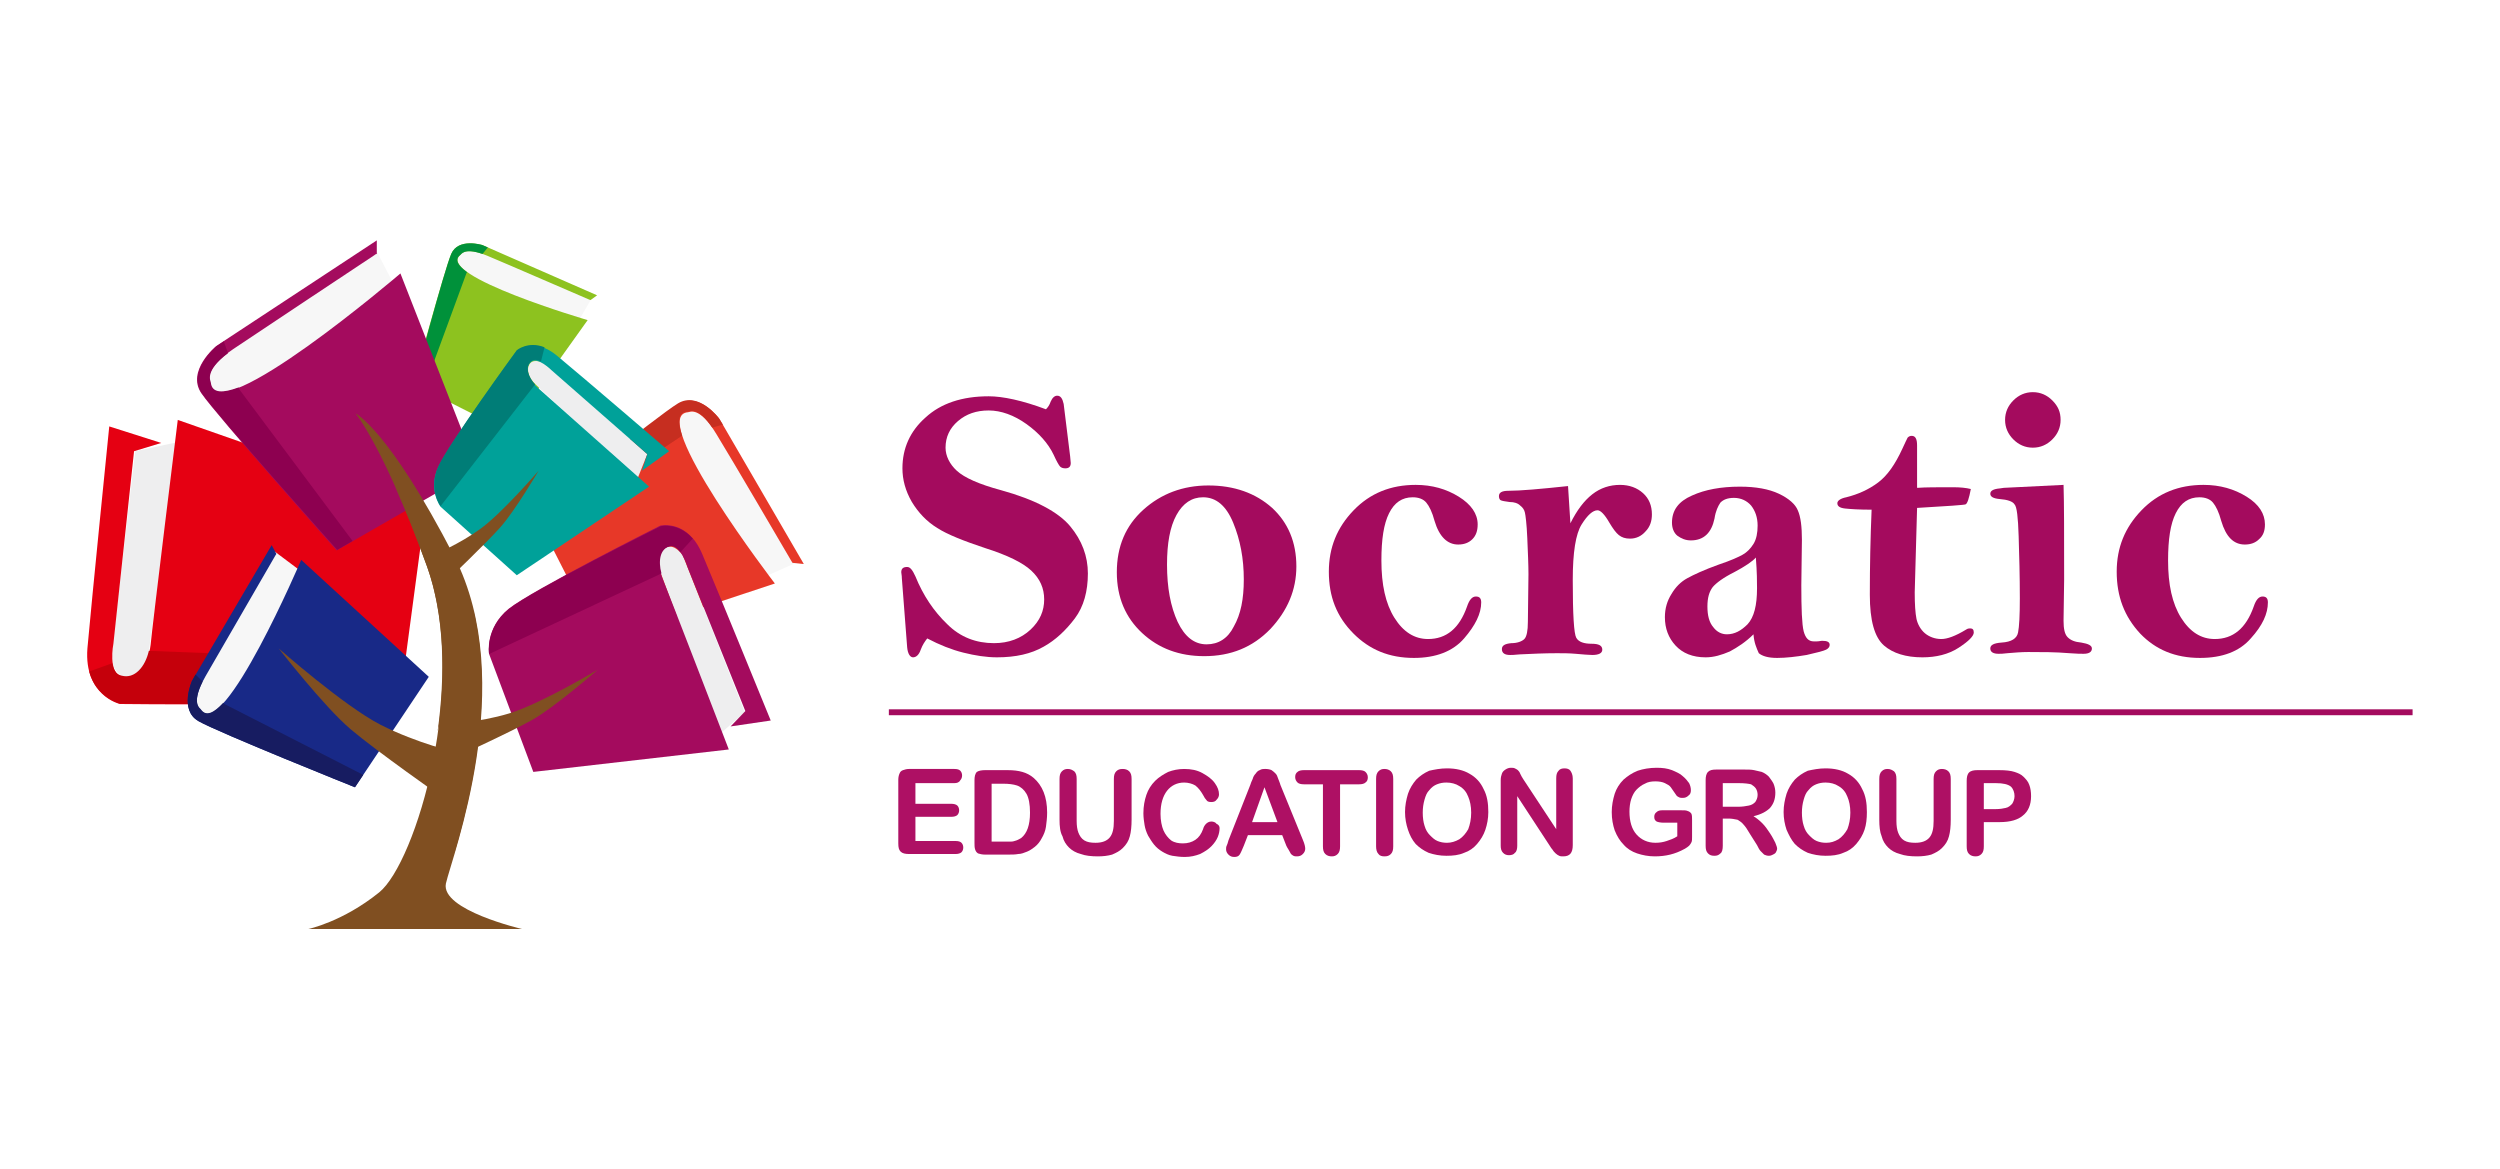 <?xml version="1.0" encoding="utf-8"?>
<!-- Generator: Adobe Illustrator 22.0.1, SVG Export Plug-In . SVG Version: 6.00 Build 0)  -->
<svg version="1.1" id="圖層_1" xmlns="http://www.w3.org/2000/svg" xmlns:xlink="http://www.w3.org/1999/xlink" x="0px" y="0px"
	 viewBox="0 0 423.3 198" style="enable-background:new 0 0 423.3 198;" xml:space="preserve">
<style type="text/css">
	.st0{fill:#F7F7F7;}
	.st1{fill:#E73828;}
	.st2{fill:#C62E20;}
	.st3{fill:#EEEEEF;}
	.st4{fill:#A40B5E;}
	.st5{fill:#8D0050;}
	.st6{fill:#E50012;}
	.st7{fill:#C5000B;}
	.st8{fill:#8DC21F;}
	.st9{fill:#00913A;}
	.st10{fill:#00A199;}
	.st11{fill:#007D77;}
	.st12{fill:#182987;}
	.st13{fill:#171C61;}
	.st14{fill:#804F21;}
	.st15{fill:#AE1064;}
	.st16{fill:none;stroke:#A40B5E;stroke-miterlimit:10;}
</style>
<g>
	<g>
		<g>
			<g>
				<path class="st0" d="M129.6,97.6l5.4-2.4c0,0-14.7-24.8-15.7-25.7c-1-0.9-2.8-1.1-4.1,0c-1.2,1.1-0.9,5.8-0.6,7.1
					C115,77.8,129.6,97.6,129.6,97.6z"/>
				<path class="st1" d="M136.1,95.5l-14.3-24.6c0,0-3.4-4.6-6.9-2.5c-3.5,2.1-24.2,18.8-24.2,18.8l10.9,21.4l29.6-9.8
					c0,0-21.8-28.4-14.7-29c0.3,0,1.9-1.1,4.8,3.7C124,77.9,132.6,92.6,134,95c0.1,0.2,0.2,0.3,0.2,0.3L136.1,95.5z"/>
				<path class="st2" d="M91.9,89.5l23.4-15.6l0.2-0.1c-0.8-2.4-0.7-4,0.9-4.1c0.3,0,1.7-1,4.2,2.7l1.8-0.5l-0.7-1.1
					c0,0-3.4-4.6-6.9-2.5c-3.5,2.1-24.2,18.8-24.2,18.8L91.9,89.5z"/>
			</g>
			<g>
				<path class="st3" d="M122.1,124.1l4-3.5L115.6,94c0,0-1.4-2-2.8-1.3c-1.4,0.7-1.6,2.6-0.9,4.4
					C112.5,98.9,122.1,124.1,122.1,124.1z"/>
				<path class="st4" d="M90.3,130.7l-7.5-20c0,0-0.7-4.3,3.3-7.6c4-3.2,25.7-14.1,25.7-14.1s4.6-1.1,7.1,4.8
					c2.5,5.9,11.6,28.2,11.6,28.2l-6.8,1l2.5-2.6L116.4,96c0,0-1.2-4-3.1-3.5c-1.9,0.4-2.1,3-1.1,5.5c1,2.4,11.2,28.9,11.2,28.9
					L90.3,130.7z"/>
				<path class="st5" d="M82.8,110.6l0.1,0.1l29.1-13.6l0,0c-0.6-2.2-0.2-4.2,1.4-4.6c0.7-0.2,1.3,0.3,1.8,1l2.1-2.3
					c-2.5-2.8-5.4-2.1-5.4-2.1s-21.7,10.8-25.7,14S82.8,110.6,82.8,110.6z"/>
			</g>
			<g>
				<path class="st3" d="M29.9,74.9l-7,1.5l-4.1,35.1c0,0,0.5,3,2.5,3c2.1,0,3.5-2,3.9-4.3C25.6,108,29.9,74.9,29.9,74.9z"/>
				<path class="st6" d="M72.1,85.8l-3.5,26.2c0,0-1.8,5.2-8.7,6.4c-6.9,1.2-39.6,0.8-39.6,0.8s-6.1-1.4-5.5-9.4
					c0.7-7.9,3.7-37.6,3.7-37.6l8.8,2.8l-4.6,1.4L19.2,109c0,0-1,5,1.5,5.6c2.5,0.6,4.4-2.1,4.8-5.4c0.3-3.3,4.6-38.1,4.6-38.1
					L72.1,85.8z"/>
				<path class="st7" d="M68.6,112.1l0-0.2l-43.4-1.7l0,0c-0.6,2.7-2.4,4.8-4.6,4.2c-1-0.2-1.4-1.1-1.6-2.1l-3.9,1.4
					c1.2,4.4,5.1,5.4,5.1,5.4s32.7,0.5,39.6-0.7C66.8,117.3,68.6,112.1,68.6,112.1z"/>
			</g>
			<g>
				<path class="st0" d="M98.1,54.1l2.2-3.8c0,0-19.8-8.5-20.8-8.6c-1-0.1-2.2,0.6-2.4,1.8c-0.2,1.2,2,3.9,2.8,4.5
					C80.5,48.7,98.1,54.1,98.1,54.1z"/>
				<path class="st8" d="M101.1,50l-19.4-8.5c0,0-4.1-1.3-5.3,1.5C75.2,45.8,70,65,70,65l16,8.1l13.5-18.9c0,0-25.6-7.5-21.6-11
					c0.2-0.1,0.7-1.5,4.6,0.1c3.6,1.5,15.3,6.6,17.2,7.4c0.2,0.1,0.3,0.1,0.3,0.1L101.1,50z"/>
				<path class="st9" d="M71.8,65.8L79,46.2l0.1-0.1c-1.5-1.1-2.2-2.1-1.2-2.9c0.2-0.1,0.6-1.3,3.8-0.2l0.9-1.1l-0.9-0.4
					c0,0-4.1-1.3-5.3,1.5c-1.2,2.8-6.3,22-6.3,22L71.8,65.8z"/>
			</g>
			<g>
				<path class="st0" d="M66.6,48l-3.1-6c0,0-27.5,18.3-28.4,19.5c-1,1.2-1.1,3.3,0.3,4.6c1.4,1.3,6.7,0.7,8.1,0.2
					C45,66,66.6,48,66.6,48z"/>
				<path class="st4" d="M63.8,40.7L36.6,58.6c0,0-5.1,4.2-2.5,8c2.6,3.8,22.9,26.6,22.9,26.6l23.8-13.7l-13-33.2
					c0,0-31.1,26.6-32.2,18.6c0-0.3-1.4-2.2,3.9-5.8c4.9-3.3,21.2-14.1,23.9-15.9c0.2-0.2,0.4-0.2,0.4-0.2L63.8,40.7z"/>
				<path class="st5" d="M59.7,91.6L40.5,65.9l-0.1-0.3c-2.7,1-4.5,1-4.7-0.8c0-0.3-1.2-1.9,2.9-5l-0.7-2l-1.2,0.8
					c0,0-5.1,4.2-2.5,8c2.6,3.8,22.9,26.5,22.9,26.5L59.7,91.6z"/>
			</g>
			<g>
				<path class="st3" d="M108,80.9l1.6-4L92.2,61.5c0,0-1.8-0.9-2.5,0.1c-0.7,1-0.1,2.5,1,3.5C91.7,66.2,108,80.9,108,80.9z"/>
				<path class="st10" d="M87.5,97.4L74.6,85.8c0,0-2.2-2.9-0.4-6.7c1.7-3.8,13.3-19.7,13.3-19.7s2.9-2.5,6.9,0.9
					c4,3.3,18.9,16.1,18.9,16.1l-4.6,3.3l0.9-2.8L93.4,62.7c0,0-2.4-2.4-3.5-1.4c-1.2,1-0.4,3,1.2,4.4c1.6,1.4,18.8,16.7,18.8,16.7
					L87.5,97.4z"/>
				<path class="st11" d="M74.6,85.7L74.6,85.7l16-20.6l0,0c-1.2-1.3-1.7-3-0.7-3.9c0.5-0.4,1.1-0.3,1.7,0l0.6-2.4
					c-2.8-1.1-4.7,0.5-4.7,0.5S75.9,75.2,74.2,79C72.5,82.9,74.6,85.7,74.6,85.7z"/>
			</g>
			<g>
				<path class="st0" d="M50.8,96.6l-4.4-3.3c0,0-13.5,23.5-13.8,24.7c-0.3,1.2,0.4,2.8,1.9,3.3c1.5,0.5,5.2-1.9,6.1-2.8
					C41.3,117.7,50.8,96.6,50.8,96.6z"/>
				<path class="st12" d="M46,92.3l-13.5,23c0,0-2.2,4.9,1.1,6.8c3.3,1.9,26.5,11.2,26.5,11.2l12.5-18.7L51,94.8
					c0,0-13.2,30.9-17,25.4c-0.2-0.2-1.8-1.1,0.8-5.7c2.4-4.2,10.5-18.1,11.8-20.4c0.1-0.2,0.2-0.3,0.2-0.3L46,92.3z"/>
				<path class="st13" d="M61.5,131.2l-23.5-12l-0.2-0.2c-1.6,1.7-2.9,2.4-3.8,1.1c-0.1-0.2-1.6-0.9,0.3-4.7l-1.2-1.2l-0.6,1.1
					c0,0-2.2,4.9,1.1,6.8c3.3,1.9,26.5,11.2,26.5,11.2L61.5,131.2z"/>
			</g>
			<g>
				<path class="st14" d="M52.2,157.3c0,0,5.8-1.2,12-6.2c6.2-5,15.3-35.2,8.1-55.2C65.1,75.9,60.2,70,60.2,70s5.6,2.7,16.7,24.2
					c11,21.4-0.4,50.9-1.4,55.4c-0.9,4.5,12.9,7.7,12.9,7.7H52.2z"/>
				<path class="st14" d="M76.9,144.6c2.5-8.6,6.9-25.6,3.3-41.1C81.8,117.9,79.2,134,76.9,144.6z"/>
				<path class="st14" d="M74.1,123.8c1.3-9.4,1.2-19.5-1.8-27.9c-2-5.5-3.8-10-5.4-13.5c2,3.6,4.2,8,6.5,13.3
					C77.3,104.6,76.7,114.6,74.1,123.8z"/>
				<path class="st14" d="M74.9,135c0,0-11-7.7-15.5-11.5c-4.5-3.8-12.2-13.7-12.2-13.7s11,9.7,17.2,12.9c6.3,3.2,12.9,4.7,12.9,4.7
					L74.9,135z"/>
				<path class="st14" d="M76.7,128.4c0,0,9.5-4.3,13.4-6.5c3.9-2.2,11.1-8.5,11.1-8.5s-9.7,5.8-15,7.4c-5.3,1.6-10.7,1.8-10.7,1.8
					L76.7,128.4z"/>
				<path class="st14" d="M75.9,98.1c0,0,6.3-6,8.8-8.8c2.5-2.8,6.5-9.6,6.5-9.6s-6.1,7.1-9.8,9.8c-3.7,2.7-7.9,4.4-7.9,4.4
					L75.9,98.1z"/>
			</g>
		</g>
		<g>
			<path class="st4" d="M177.1,69.3c0.3-0.3,0.6-0.7,0.8-1.3c0.3-0.7,0.7-1,1.1-1c0.6,0,0.9,0.5,1.1,1.4l1.1,8.9l0.1,1.1
				c0,0.6-0.3,0.9-0.9,0.9c-0.4,0-0.7-0.1-0.9-0.3c-0.2-0.2-0.6-0.9-1.1-2c-0.9-1.9-2.5-3.7-4.6-5.2c-2.1-1.5-4.3-2.3-6.4-2.3
				c-2.1,0-3.8,0.6-5.2,1.8c-1.4,1.2-2.1,2.7-2.1,4.5c0,1.4,0.7,2.8,1.9,3.9c1.3,1.2,3.8,2.3,7.5,3.3c5.8,1.6,9.7,3.7,11.7,6.1
				c2,2.4,3,5.1,3,8c0,3-0.7,5.6-2.2,7.6c-1.5,2-3.3,3.7-5.3,4.8c-2.1,1.2-4.7,1.8-7.9,1.8c-1.8,0-3.7-0.3-5.7-0.8
				c-2-0.5-4-1.3-6.1-2.4c-0.4,0.5-0.8,1.1-1.1,1.9c-0.3,0.9-0.8,1.3-1.3,1.3c-0.5,0-0.9-0.6-1-1.7l-0.9-11.7c0-0.5-0.1-0.8-0.1-1
				c0-0.6,0.3-0.9,1-0.9c0.5,0,0.9,0.5,1.4,1.6c1.3,3.2,3.1,5.9,5.4,8.1c2.2,2.2,4.9,3.2,7.9,3.2c2.5,0,4.6-0.8,6.2-2.3
				c1.6-1.5,2.3-3.2,2.3-5.1c0-1.9-0.7-3.5-2.2-4.9c-1.4-1.3-4-2.6-7.8-3.8c-3.6-1.2-6.4-2.3-8.1-3.4c-1.8-1.1-3.2-2.6-4.3-4.4
				c-1.1-1.9-1.6-3.8-1.6-5.7c0-3.4,1.3-6.3,3.9-8.6c2.6-2.4,6.2-3.6,10.7-3.6C169.8,67.1,173.1,67.8,177.1,69.3z"/>
			<path class="st4" d="M219.5,95.9c0,4-1.5,7.5-4.4,10.6c-3,3.1-6.7,4.6-11.2,4.6c-4.2,0-7.7-1.3-10.5-3.9c-2.8-2.6-4.3-6-4.3-10.3
				c0-4.4,1.5-7.9,4.5-10.6c3-2.7,6.7-4.1,11-4.1c4.4,0,8,1.3,10.8,3.8C218.1,88.5,219.5,91.8,219.5,95.9z M210.6,98.1
				c0-3.5-0.6-6.7-1.8-9.6c-1.2-2.9-2.9-4.3-5.1-4.3c-1.9,0-3.4,1-4.5,3c-1.1,2-1.6,4.8-1.6,8.4c0,3.9,0.6,7.1,1.8,9.7
				c1.2,2.5,2.8,3.8,4.9,3.8c2,0,3.6-1,4.6-3C210.1,104,210.6,101.4,210.6,98.1z"/>
			<path class="st4" d="M225,96.8c0-4.1,1.4-7.5,4.2-10.4c2.8-2.9,6.3-4.3,10.5-4.3c2.8,0,5.2,0.7,7.3,2c2.1,1.3,3.2,2.9,3.2,4.7
				c0,1.1-0.3,1.9-0.9,2.5c-0.6,0.6-1.4,0.9-2.4,0.9c-1.8,0-3.2-1.3-4-4c-0.4-1.5-0.9-2.5-1.4-3.1c-0.5-0.6-1.3-0.9-2.3-0.9
				c-1.8,0-3.1,0.9-4,2.7c-0.9,1.8-1.3,4.4-1.3,8c0,4.1,0.7,7.3,2.2,9.7c1.5,2.4,3.4,3.6,5.7,3.6c3.1,0,5.3-1.8,6.6-5.5
				c0.4-1.2,0.9-1.7,1.5-1.7c0.6,0,0.9,0.3,0.9,1c0,1.9-1,3.9-2.9,6.1c-1.9,2.2-4.8,3.3-8.5,3.3c-4.2,0-7.5-1.4-10.2-4.1
				C226.3,104.4,225,101,225,96.8z"/>
			<path class="st4" d="M265.9,88.6c1.1-2.2,2.3-3.8,3.7-4.9c1.4-1.1,3-1.6,4.7-1.6c1.6,0,2.9,0.5,3.9,1.4c1,0.9,1.5,2.1,1.5,3.6
				c0,1.1-0.3,2.1-1.1,2.9c-0.7,0.8-1.6,1.2-2.6,1.2c-0.8,0-1.4-0.2-1.9-0.6c-0.5-0.4-1-1.1-1.6-2.1c-0.8-1.4-1.5-2.1-2-2.1
				c-0.8,0-1.7,0.8-2.7,2.4c-1,1.6-1.5,4.7-1.5,9.4c0,5.9,0.2,9.1,0.6,9.8c0.4,0.7,1.3,1,2.6,1c1.2,0,1.8,0.3,1.8,1
				c0,0.6-0.6,0.9-1.7,0.9c-0.6,0-1.6-0.1-2.8-0.2c-1.1-0.1-2.2-0.1-3.2-0.1c-2.1,0-4.2,0.1-6.3,0.2c-0.9,0.1-1.4,0.1-1.6,0.1
				c-0.9,0-1.4-0.3-1.4-1c0-0.6,0.5-0.9,1.6-1c1,0,1.8-0.3,2.2-0.7c0.4-0.4,0.6-1.4,0.6-2.9l0.1-8.1c0-1.6-0.1-3.7-0.2-6.1
				c-0.1-2.4-0.3-3.9-0.4-4.3c-0.1-0.5-0.4-0.9-0.8-1.2c-0.4-0.4-1-0.6-1.8-0.6c-0.8-0.1-1.3-0.2-1.5-0.3c-0.2-0.1-0.3-0.4-0.3-0.7
				c0-0.6,0.5-0.9,1.6-0.9c2,0,5.4-0.3,10.1-0.8L265.9,88.6z"/>
			<path class="st4" d="M296.9,107.4c-1.3,1.3-2.7,2.2-4,2.9c-1.4,0.6-2.7,1-4.1,1c-2.2,0-3.9-0.7-5.1-2c-1.2-1.3-1.8-2.9-1.8-4.8
				c0-1.5,0.4-2.8,1.1-3.9c0.7-1.2,1.6-2.1,2.7-2.7c1.1-0.6,2.8-1.4,5.3-2.3c2.1-0.7,3.4-1.3,4.1-1.7c0.7-0.4,1.3-1,1.8-1.8
				c0.5-0.8,0.7-1.9,0.7-3.1c0-1.4-0.4-2.5-1.1-3.4c-0.7-0.8-1.7-1.3-2.9-1.3c-1.1,0-1.8,0.3-2.3,0.8c-0.4,0.6-0.8,1.4-1,2.7
				c-0.5,2.4-1.8,3.7-4,3.7c-0.9,0-1.6-0.3-2.3-0.8c-0.6-0.5-0.9-1.3-0.9-2.2c0-2.1,1.1-3.6,3.4-4.6c2.2-1,4.9-1.5,8.1-1.5
				c2.7,0,4.9,0.4,6.6,1.2c1.7,0.8,2.8,1.8,3.2,2.8c0.5,1.1,0.7,2.8,0.7,5l-0.1,7.7c0,4,0.1,6.6,0.4,7.8c0.3,1.1,0.8,1.7,1.7,1.7
				c0.1,0,0.3,0,0.5,0c0.4,0,0.7-0.1,0.9-0.1c0.9,0,1.3,0.2,1.3,0.7c0,0.3-0.2,0.6-0.6,0.8c-0.4,0.2-1.5,0.5-3.3,0.9
				c-1.8,0.3-3.5,0.5-5,0.5c-1.5,0-2.5-0.3-3.1-0.8C297.4,109.7,297,108.8,296.9,107.4z M297.3,94.4c-0.5,0.6-1.8,1.5-3.7,2.5
				c-1.8,0.9-3,1.8-3.6,2.5c-0.6,0.8-0.9,1.8-0.9,3.3c0,1.5,0.3,2.7,1,3.5c0.6,0.8,1.4,1.2,2.3,1.2c1.3,0,2.4-0.6,3.5-1.7
				c1.1-1.2,1.6-3.2,1.6-6.1C297.5,98.6,297.5,96.9,297.3,94.4z"/>
			<path class="st4" d="M324.7,82.6c1.3-0.1,3.3-0.1,6-0.1c1.2,0,2.2,0.1,3,0.3c-0.3,1.6-0.6,2.5-0.9,2.6c-0.2,0.1-3,0.3-8.2,0.6
				l-0.4,14.3c0,2,0.1,3.5,0.3,4.5c0.2,0.9,0.7,1.8,1.4,2.4c0.7,0.6,1.7,1,2.8,1c1,0,2.4-0.5,4.2-1.6c0.3-0.2,0.5-0.2,0.7-0.2
				c0.4,0,0.6,0.2,0.6,0.7c0,0.6-0.9,1.5-2.6,2.6c-1.7,1.1-3.8,1.6-6.1,1.6c-2.8,0-5-0.7-6.5-2c-1.6-1.4-2.4-4.2-2.4-8.6
				c0-4.8,0.1-9.6,0.3-14.4c-2.1,0-3.6-0.1-4.5-0.2c-0.9-0.1-1.3-0.4-1.3-0.9c0-0.4,0.5-0.8,1.5-1c2-0.5,3.8-1.3,5.4-2.5
				c1.6-1.2,2.9-3.1,4.1-5.7c0.5-1.1,0.8-1.7,0.9-1.9c0.2-0.2,0.4-0.3,0.7-0.3c0.6,0,0.9,0.5,0.9,1.6V82.6z"/>
			<path class="st4" d="M349.4,82.1c0.1,3,0.1,8.4,0.1,16.1l-0.1,6.9c0,1.4,0.2,2.3,0.7,2.8c0.5,0.5,1.2,0.8,2.3,0.9
				c1.2,0.2,1.8,0.5,1.8,1c0,0.6-0.5,0.9-1.4,0.9c-0.4,0-1.2,0-2.4-0.1c-2.4-0.2-4.7-0.2-7-0.2c-1.1,0-2.3,0.1-3.5,0.2
				c-0.7,0.1-1.2,0.1-1.5,0.1c-0.9,0-1.4-0.3-1.4-0.9c0-0.6,0.6-0.9,1.9-1c1.7-0.1,2.6-0.7,2.8-1.7c0.2-1,0.3-2.9,0.3-5.8
				c0-3.8-0.1-7.3-0.2-10.5c-0.1-3.2-0.3-5-0.7-5.4c-0.3-0.5-1.2-0.8-2.5-0.9c-1.1-0.1-1.6-0.4-1.6-0.9s0.5-0.8,1.6-0.9l0.7-0.1
				L349.4,82.1z M348.9,71.1c0,1.3-0.5,2.4-1.4,3.3c-0.9,0.9-2,1.4-3.3,1.4c-1.3,0-2.4-0.5-3.3-1.4c-0.9-0.9-1.4-2-1.4-3.3
				c0-1.3,0.5-2.4,1.4-3.3c0.9-0.9,2-1.4,3.3-1.4c1.3,0,2.4,0.5,3.3,1.4C348.5,68.8,348.9,69.8,348.9,71.1z"/>
			<path class="st4" d="M358.4,96.8c0-4.1,1.4-7.5,4.2-10.4c2.8-2.9,6.3-4.3,10.5-4.3c2.8,0,5.2,0.7,7.3,2c2.1,1.3,3.1,2.9,3.1,4.7
				c0,1.1-0.3,1.9-1,2.5c-0.6,0.6-1.4,0.9-2.4,0.9c-1.9,0-3.2-1.3-4-4c-0.4-1.5-0.9-2.5-1.4-3.1c-0.5-0.6-1.3-0.9-2.3-0.9
				c-1.8,0-3.1,0.9-4,2.7c-0.9,1.8-1.3,4.4-1.3,8c0,4.1,0.7,7.3,2.2,9.7c1.5,2.4,3.4,3.6,5.7,3.6c3.1,0,5.3-1.8,6.6-5.5
				c0.4-1.2,0.9-1.7,1.5-1.7c0.6,0,0.9,0.3,0.9,1c0,1.9-0.9,3.9-2.9,6.1c-1.9,2.2-4.8,3.3-8.6,3.3c-4.2,0-7.5-1.4-10.1-4.1
				C359.7,104.4,358.4,101,358.4,96.8z"/>
		</g>
		<g>
			<g>
				<path class="st15" d="M161.6,132.6H155v3.5h6.1c0.4,0,0.8,0.1,1,0.3c0.2,0.2,0.3,0.5,0.3,0.8c0,0.3-0.1,0.6-0.3,0.8
					c-0.2,0.2-0.6,0.3-1,0.3H155v4.1h6.8c0.5,0,0.8,0.1,1,0.3c0.2,0.2,0.3,0.5,0.3,0.8c0,0.3-0.1,0.6-0.3,0.8
					c-0.2,0.2-0.6,0.3-1,0.3h-7.9c-0.6,0-1.1-0.1-1.4-0.4c-0.3-0.3-0.4-0.7-0.4-1.4v-10.8c0-0.4,0.1-0.8,0.2-1
					c0.1-0.3,0.3-0.5,0.6-0.6c0.3-0.1,0.6-0.2,1-0.2h7.7c0.5,0,0.8,0.1,1,0.3c0.2,0.2,0.3,0.5,0.3,0.8c0,0.3-0.1,0.6-0.3,0.8
					C162.4,132.5,162,132.6,161.6,132.6z"/>
				<path class="st15" d="M166.8,130.4h3.8c1,0,1.8,0.1,2.5,0.3c0.7,0.2,1.3,0.5,1.9,1c1.5,1.3,2.3,3.2,2.3,5.9
					c0,0.9-0.1,1.6-0.2,2.4c-0.1,0.7-0.4,1.4-0.7,1.9c-0.3,0.6-0.7,1.1-1.2,1.5c-0.4,0.3-0.8,0.6-1.3,0.8c-0.5,0.2-1,0.4-1.5,0.4
					c-0.5,0.1-1.1,0.1-1.8,0.1h-3.8c-0.5,0-0.9-0.1-1.2-0.2c-0.3-0.2-0.4-0.4-0.5-0.7c-0.1-0.3-0.1-0.7-0.1-1.1v-10.6
					c0-0.6,0.1-1.1,0.4-1.4C165.7,130.5,166.2,130.4,166.8,130.4z M167.9,132.7v9.8h2.2c0.5,0,0.9,0,1.1,0c0.3,0,0.6-0.1,0.9-0.2
					c0.3-0.1,0.6-0.3,0.8-0.4c1-0.8,1.5-2.2,1.5-4.3c0-1.4-0.2-2.5-0.6-3.2c-0.4-0.7-1-1.2-1.6-1.4c-0.6-0.2-1.4-0.3-2.3-0.3H167.9z
					"/>
				<path class="st15" d="M179.4,138.8v-6.9c0-0.6,0.1-1,0.4-1.3c0.3-0.3,0.6-0.4,1-0.4c0.5,0,0.8,0.2,1.1,0.4
					c0.3,0.3,0.4,0.7,0.4,1.3v7.1c0,0.8,0.1,1.5,0.3,2c0.2,0.5,0.5,1,1,1.3c0.5,0.3,1.1,0.4,1.9,0.4c1.1,0,1.9-0.3,2.4-0.9
					c0.5-0.6,0.7-1.5,0.7-2.8v-7.1c0-0.6,0.1-1,0.4-1.3c0.3-0.3,0.6-0.4,1.1-0.4c0.4,0,0.8,0.1,1.1,0.4c0.3,0.3,0.4,0.7,0.4,1.3v6.9
					c0,1.1-0.1,2.1-0.3,2.8c-0.2,0.8-0.6,1.4-1.2,2c-0.5,0.5-1.1,0.8-1.8,1.1c-0.7,0.2-1.5,0.3-2.4,0.3c-1.1,0-2.1-0.1-2.9-0.4
					c-0.8-0.2-1.5-0.6-2-1.1c-0.5-0.5-0.9-1.1-1.1-1.9C179.5,140.9,179.4,139.9,179.4,138.8z"/>
				<path class="st15" d="M206.5,140.2c0,0.5-0.1,1-0.3,1.5c-0.2,0.5-0.6,1.1-1.1,1.6c-0.5,0.5-1.1,0.9-1.9,1.3
					c-0.8,0.3-1.6,0.5-2.6,0.5c-0.8,0-1.4-0.1-2.1-0.2c-0.6-0.1-1.2-0.4-1.7-0.7c-0.5-0.3-1-0.7-1.4-1.2c-0.4-0.5-0.7-1-1-1.5
					c-0.3-0.6-0.5-1.2-0.6-1.8c-0.1-0.6-0.2-1.3-0.2-2c0-1.2,0.2-2.2,0.5-3.1c0.3-0.9,0.8-1.7,1.5-2.4c0.6-0.6,1.4-1.1,2.2-1.5
					c0.8-0.3,1.7-0.5,2.7-0.5c1.2,0,2.2,0.2,3.1,0.7c0.9,0.5,1.6,1,2.1,1.7c0.5,0.7,0.7,1.3,0.7,1.9c0,0.3-0.1,0.6-0.4,0.9
					c-0.2,0.3-0.5,0.4-0.9,0.4c-0.4,0-0.7-0.1-0.8-0.3c-0.2-0.2-0.4-0.5-0.6-0.9c-0.4-0.7-0.8-1.2-1.3-1.6c-0.5-0.3-1.2-0.5-1.9-0.5
					c-1.2,0-2.2,0.5-2.9,1.4c-0.7,0.9-1.1,2.2-1.1,3.9c0,1.1,0.2,2.1,0.5,2.8c0.3,0.7,0.8,1.3,1.3,1.7c0.6,0.4,1.3,0.5,2,0.5
					c0.8,0,1.5-0.2,2.1-0.6c0.6-0.4,1-1,1.3-1.8c0.1-0.4,0.3-0.7,0.5-0.9c0.2-0.2,0.5-0.4,0.9-0.4c0.3,0,0.7,0.1,0.9,0.4
					C206.3,139.6,206.5,139.9,206.5,140.2z"/>
				<path class="st15" d="M217.8,143.2l-0.7-1.8h-5.8l-0.7,1.8c-0.3,0.7-0.5,1.2-0.7,1.5c-0.2,0.3-0.5,0.4-0.9,0.4
					c-0.4,0-0.7-0.1-1-0.4c-0.3-0.3-0.4-0.6-0.4-0.9c0-0.2,0-0.4,0.1-0.6c0.1-0.2,0.2-0.5,0.3-0.9l3.7-9.4c0.1-0.3,0.2-0.6,0.4-1
					c0.1-0.4,0.3-0.7,0.5-0.9c0.2-0.3,0.4-0.5,0.7-0.6c0.3-0.2,0.6-0.2,1-0.2c0.4,0,0.8,0.1,1,0.2c0.3,0.2,0.5,0.4,0.7,0.6
					c0.2,0.2,0.3,0.5,0.4,0.8c0.1,0.3,0.3,0.7,0.4,1.1l3.8,9.3c0.3,0.7,0.4,1.2,0.4,1.5c0,0.3-0.1,0.6-0.4,0.9
					c-0.3,0.3-0.6,0.4-1,0.4c-0.2,0-0.4,0-0.6-0.1c-0.2-0.1-0.3-0.2-0.4-0.3c-0.1-0.1-0.2-0.4-0.4-0.7
					C218,143.6,217.9,143.4,217.8,143.2z M212,139.2h4.3l-2.2-5.9L212,139.2z"/>
				<path class="st15" d="M230.1,132.8h-3.2v10.5c0,0.6-0.1,1-0.4,1.3c-0.3,0.3-0.6,0.4-1,0.4c-0.4,0-0.8-0.1-1.1-0.4
					c-0.3-0.3-0.4-0.7-0.4-1.3v-10.5h-3.2c-0.5,0-0.9-0.1-1.1-0.3c-0.2-0.2-0.4-0.5-0.4-0.9c0-0.4,0.1-0.7,0.4-0.9
					c0.2-0.2,0.6-0.3,1.1-0.3h9.3c0.5,0,0.9,0.1,1.1,0.3c0.2,0.2,0.4,0.5,0.4,0.9c0,0.4-0.1,0.7-0.4,0.9
					C231,132.7,230.6,132.8,230.1,132.8z"/>
				<path class="st15" d="M233,143.3v-11.4c0-0.6,0.1-1,0.4-1.3c0.3-0.3,0.6-0.4,1-0.4c0.4,0,0.8,0.1,1.1,0.4
					c0.3,0.3,0.4,0.7,0.4,1.3v11.4c0,0.6-0.1,1-0.4,1.3c-0.3,0.3-0.6,0.4-1.1,0.4c-0.4,0-0.8-0.1-1-0.4
					C233.1,144.3,233,143.8,233,143.3z"/>
				<path class="st15" d="M245,130.1c1.5,0,2.8,0.3,3.8,0.9c1.1,0.6,1.9,1.5,2.4,2.6c0.6,1.1,0.8,2.4,0.8,3.9c0,1.1-0.2,2.1-0.5,3
					c-0.3,0.9-0.8,1.7-1.4,2.4c-0.6,0.7-1.3,1.2-2.2,1.5c-0.9,0.4-1.9,0.5-3,0.5c-1.1,0-2.1-0.2-3-0.5c-0.9-0.4-1.6-0.9-2.2-1.5
					c-0.6-0.7-1-1.5-1.3-2.4c-0.3-0.9-0.5-1.9-0.5-3c0-1.1,0.2-2.1,0.5-3.1c0.3-0.9,0.8-1.7,1.4-2.4c0.6-0.6,1.3-1.1,2.2-1.5
					C242.9,130.3,243.9,130.1,245,130.1z M249.1,137.6c0-1.1-0.2-2-0.5-2.7c-0.3-0.8-0.8-1.4-1.5-1.8c-0.6-0.4-1.4-0.6-2.2-0.6
					c-0.6,0-1.1,0.1-1.6,0.3c-0.5,0.2-0.9,0.5-1.3,1c-0.4,0.4-0.6,0.9-0.8,1.6c-0.2,0.7-0.3,1.4-0.3,2.2c0,0.8,0.1,1.6,0.3,2.2
					c0.2,0.7,0.5,1.2,0.9,1.6c0.4,0.4,0.8,0.8,1.3,1c0.5,0.2,1,0.3,1.6,0.3c0.7,0,1.4-0.2,2.1-0.6c0.6-0.4,1.1-1,1.5-1.7
					C248.9,139.6,249.1,138.7,249.1,137.6z"/>
				<path class="st15" d="M257.9,131.9l5.6,8.5v-8.6c0-0.6,0.1-1,0.4-1.3c0.2-0.3,0.6-0.4,1-0.4c0.4,0,0.8,0.1,1,0.4
					c0.2,0.3,0.4,0.7,0.4,1.3v11.3c0,1.3-0.5,1.9-1.6,1.9c-0.3,0-0.5,0-0.7-0.1c-0.2-0.1-0.4-0.2-0.6-0.4c-0.2-0.2-0.4-0.4-0.5-0.6
					c-0.2-0.2-0.3-0.4-0.5-0.7l-5.5-8.4v8.4c0,0.5-0.1,1-0.4,1.2c-0.2,0.3-0.6,0.4-1,0.4c-0.4,0-0.7-0.1-1-0.4
					c-0.3-0.3-0.4-0.7-0.4-1.2v-11.1c0-0.5,0.1-0.8,0.2-1.1c0.1-0.3,0.3-0.5,0.6-0.7c0.3-0.2,0.6-0.3,0.9-0.3c0.3,0,0.5,0,0.7,0.1
					c0.2,0.1,0.4,0.2,0.5,0.3c0.1,0.1,0.3,0.3,0.4,0.6C257.6,131.4,257.7,131.6,257.9,131.9z"/>
				<path class="st15" d="M286.5,138.9v2.8c0,0.4,0,0.7-0.1,0.9c-0.1,0.2-0.2,0.4-0.4,0.6c-0.2,0.2-0.4,0.3-0.7,0.5
					c-0.9,0.5-1.7,0.8-2.5,1c-0.8,0.2-1.7,0.3-2.6,0.3c-1.1,0-2.1-0.2-3-0.5c-0.9-0.3-1.7-0.8-2.3-1.5c-0.6-0.6-1.1-1.4-1.5-2.4
					c-0.3-0.9-0.5-1.9-0.5-3.1c0-1.1,0.2-2.1,0.5-3.1c0.3-0.9,0.8-1.7,1.5-2.4c0.7-0.6,1.4-1.1,2.4-1.5c0.9-0.3,2-0.5,3.2-0.5
					c1,0,1.8,0.1,2.6,0.4c0.7,0.3,1.4,0.6,1.8,1c0.5,0.4,0.8,0.8,1.1,1.2c0.2,0.4,0.3,0.8,0.3,1.2c0,0.4-0.1,0.7-0.4,0.9
					c-0.3,0.3-0.6,0.4-1,0.4c-0.2,0-0.4,0-0.6-0.1c-0.2-0.1-0.4-0.2-0.5-0.4c-0.4-0.6-0.7-1-0.9-1.3c-0.2-0.3-0.6-0.5-1-0.7
					c-0.4-0.2-1-0.3-1.6-0.3c-0.7,0-1.3,0.1-1.8,0.4c-0.5,0.2-1,0.6-1.4,1c-0.4,0.4-0.7,1-0.9,1.6c-0.2,0.6-0.3,1.4-0.3,2.1
					c0,1.7,0.4,3,1.2,3.9c0.8,0.9,1.9,1.4,3.2,1.4c0.7,0,1.3-0.1,1.9-0.3c0.6-0.2,1.2-0.4,1.8-0.8v-2.3h-2.3c-0.5,0-1-0.1-1.2-0.2
					c-0.3-0.2-0.4-0.4-0.4-0.8c0-0.3,0.1-0.6,0.4-0.8c0.2-0.2,0.5-0.3,0.9-0.3h3.3c0.4,0,0.8,0,1,0.1c0.3,0.1,0.5,0.2,0.7,0.5
					C286.5,138.1,286.5,138.4,286.5,138.9z"/>
				<path class="st15" d="M292.7,138.6h-1v4.6c0,0.6-0.1,1.1-0.4,1.3c-0.3,0.3-0.6,0.4-1,0.4c-0.5,0-0.8-0.1-1.1-0.4
					c-0.3-0.3-0.4-0.7-0.4-1.3v-11.1c0-0.6,0.1-1.1,0.4-1.4c0.3-0.3,0.7-0.4,1.4-0.4h4.7c0.7,0,1.2,0,1.7,0.1
					c0.5,0.1,0.9,0.2,1.3,0.3c0.5,0.2,0.9,0.5,1.2,0.8c0.3,0.4,0.6,0.8,0.8,1.2c0.2,0.5,0.3,1,0.3,1.5c0,1.1-0.3,1.9-0.9,2.6
					c-0.6,0.6-1.5,1.1-2.8,1.4c0.5,0.3,1,0.7,1.5,1.2c0.5,0.5,0.9,1.1,1.3,1.7c0.4,0.6,0.7,1.2,0.9,1.6c0.2,0.5,0.3,0.8,0.3,1
					c0,0.2-0.1,0.4-0.2,0.6c-0.1,0.2-0.3,0.3-0.5,0.4c-0.2,0.1-0.4,0.2-0.7,0.2c-0.3,0-0.6-0.1-0.8-0.2c-0.2-0.2-0.4-0.4-0.6-0.6
					c-0.2-0.2-0.4-0.6-0.6-1l-1.2-1.9c-0.4-0.7-0.8-1.3-1.1-1.6c-0.3-0.4-0.7-0.6-1-0.8C293.7,138.7,293.2,138.6,292.7,138.6z
					 M294.4,132.6h-2.7v4h2.6c0.7,0,1.3-0.1,1.8-0.2c0.5-0.1,0.8-0.3,1.1-0.6c0.2-0.3,0.4-0.7,0.4-1.2c0-0.4-0.1-0.8-0.3-1.1
					c-0.2-0.3-0.5-0.5-0.8-0.7C296.1,132.7,295.4,132.6,294.4,132.6z"/>
				<path class="st15" d="M309.1,130.1c1.5,0,2.8,0.3,3.8,0.9c1.1,0.6,1.9,1.5,2.4,2.6c0.6,1.1,0.8,2.4,0.8,3.9c0,1.1-0.1,2.1-0.4,3
					c-0.3,0.9-0.8,1.7-1.4,2.4c-0.6,0.7-1.3,1.2-2.2,1.5c-0.9,0.4-1.9,0.5-3,0.5c-1.1,0-2.1-0.2-3-0.5c-0.9-0.4-1.6-0.9-2.2-1.5
					c-0.6-0.7-1-1.5-1.4-2.4c-0.3-0.9-0.5-1.9-0.5-3c0-1.1,0.2-2.1,0.5-3.1c0.3-0.9,0.8-1.7,1.4-2.4c0.6-0.6,1.3-1.1,2.2-1.5
					C307,130.3,308,130.1,309.1,130.1z M313.3,137.6c0-1.1-0.2-2-0.5-2.7c-0.3-0.8-0.8-1.4-1.5-1.8c-0.6-0.4-1.4-0.6-2.2-0.6
					c-0.6,0-1.1,0.1-1.6,0.3c-0.5,0.2-0.9,0.5-1.3,1c-0.4,0.4-0.6,0.9-0.8,1.6c-0.2,0.7-0.3,1.4-0.3,2.2c0,0.8,0.1,1.6,0.3,2.2
					c0.2,0.7,0.5,1.2,0.9,1.6c0.4,0.4,0.8,0.8,1.3,1c0.5,0.2,1,0.3,1.6,0.3c0.8,0,1.4-0.2,2.1-0.6c0.6-0.4,1.1-1,1.5-1.7
					C313.1,139.6,313.3,138.7,313.3,137.6z"/>
				<path class="st15" d="M318.2,138.8v-6.9c0-0.6,0.1-1,0.4-1.3c0.3-0.3,0.6-0.4,1-0.4c0.5,0,0.8,0.2,1.1,0.4
					c0.3,0.3,0.4,0.7,0.4,1.3v7.1c0,0.8,0.1,1.5,0.3,2c0.2,0.5,0.5,1,1,1.3c0.5,0.3,1.1,0.4,1.9,0.4c1.1,0,1.9-0.3,2.4-0.9
					c0.5-0.6,0.7-1.5,0.7-2.8v-7.1c0-0.6,0.1-1,0.4-1.3c0.3-0.3,0.6-0.4,1-0.4c0.4,0,0.8,0.1,1.1,0.4c0.3,0.3,0.4,0.7,0.4,1.3v6.9
					c0,1.1-0.1,2.1-0.3,2.8c-0.2,0.8-0.6,1.4-1.2,2c-0.5,0.5-1.1,0.8-1.8,1.1c-0.7,0.2-1.5,0.3-2.4,0.3c-1.1,0-2.1-0.1-2.9-0.4
					c-0.8-0.2-1.5-0.6-2-1.1c-0.5-0.5-0.9-1.1-1.1-1.9C318.3,140.9,318.2,139.9,318.2,138.8z"/>
				<path class="st15" d="M338.6,139.2h-2.7v4.1c0,0.6-0.1,1-0.4,1.3c-0.3,0.3-0.6,0.4-1,0.4c-0.4,0-0.8-0.1-1.1-0.4
					c-0.3-0.3-0.4-0.7-0.4-1.3v-11.1c0-0.6,0.1-1.1,0.4-1.4c0.3-0.3,0.8-0.4,1.4-0.4h3.7c1.1,0,2,0.1,2.6,0.3
					c0.6,0.2,1.1,0.4,1.5,0.8c0.4,0.4,0.8,0.8,1,1.4c0.2,0.5,0.3,1.2,0.3,1.9c0,1.5-0.5,2.6-1.4,3.3
					C341.7,138.8,340.4,139.2,338.6,139.2z M337.9,132.6h-2v4.4h2c0.7,0,1.3-0.1,1.7-0.2c0.5-0.1,0.8-0.4,1.1-0.7
					c0.2-0.3,0.4-0.8,0.4-1.3c0-0.6-0.2-1.2-0.6-1.6C340,132.8,339.2,132.6,337.9,132.6z"/>
			</g>
		</g>
		<line class="st16" x1="150.5" y1="120.6" x2="408.5" y2="120.6"/>
	</g>
</g>
</svg>
